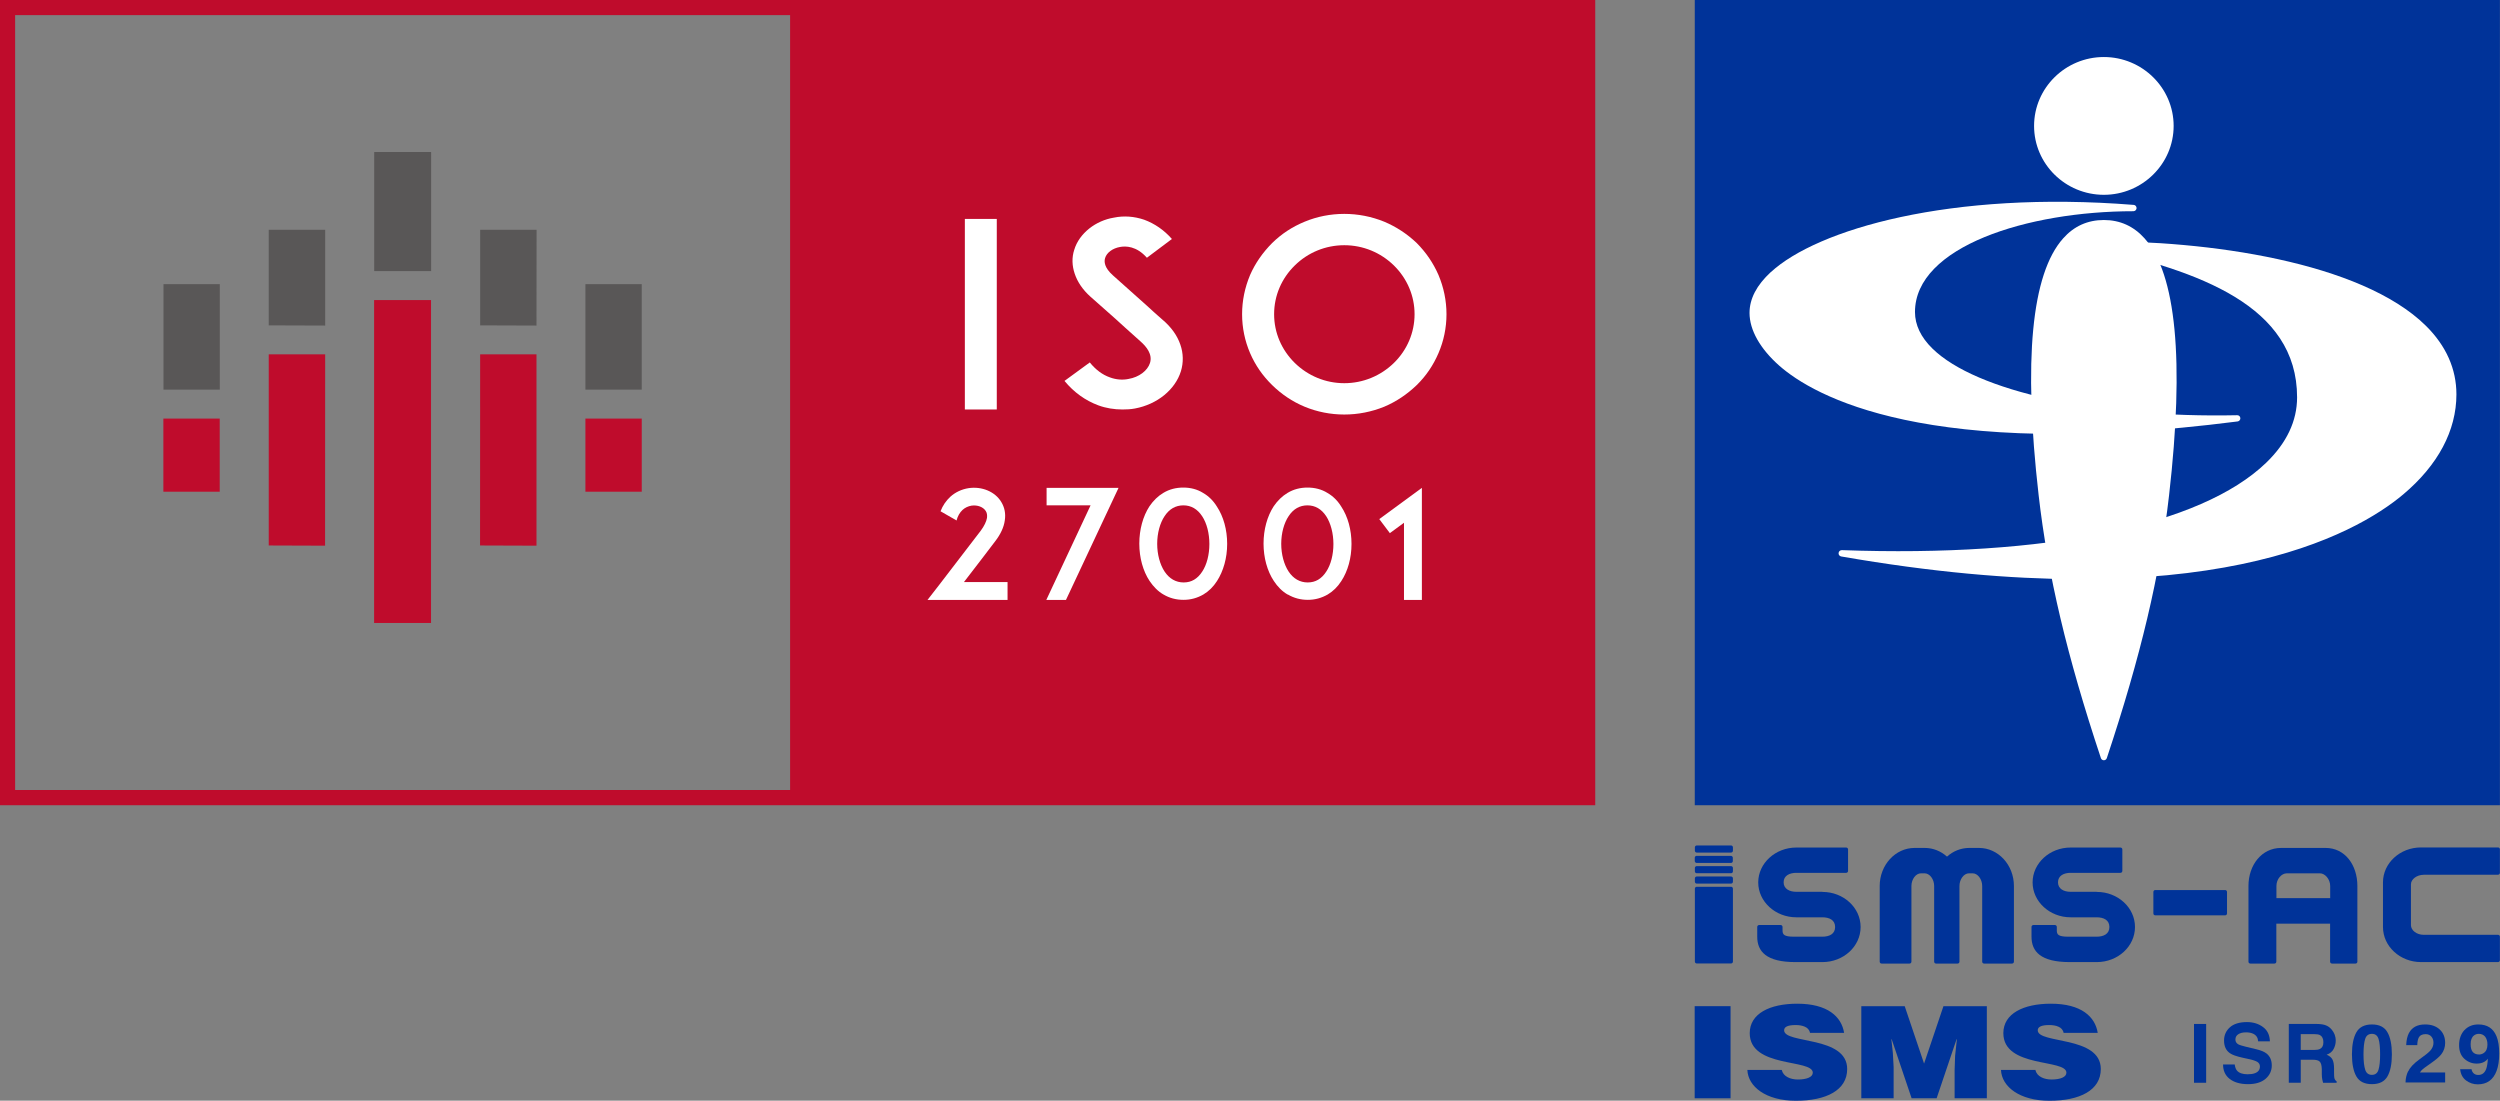 <?xml version="1.0" encoding="UTF-8"?><svg id="_レイヤー_2" xmlns="http://www.w3.org/2000/svg" viewBox="0 0 252.94 111.36"><rect x="0" y="0" width="252.94" height="111.36" fill="#808080" stroke="none"/><defs><style>.cls-1{fill:none;}.cls-2{fill:#bf0c2c;}.cls-3{fill:#039;}.cls-4{fill:#039;}.cls-5{fill:#fff;}.cls-6{fill:#595757;}</style></defs><g id="_コピー_フォントイキ"><rect class="cls-3" x="171.47" width="81.46" height="81.47"/><path class="cls-5" d="M205.8,12.74c0,3.85,3.17,6.97,7.06,6.97s7.06-3.13,7.06-6.97-3.17-6.97-7.06-6.97-7.06,3.13-7.06,6.97Z"/><path class="cls-5" d="M208.74,24.12c-3.2,3.59-4.04,12.33-2.48,25.97.92,8.06,2.86,16.27,6.3,26.61.04.13.16.22.3.22s.26-.09.3-.22c3.44-10.34,5.38-18.54,6.3-26.61,1.56-13.64.72-22.38-2.48-25.97-1.1-1.23-2.48-1.86-4.12-1.86s-3.02.62-4.12,1.86Z"/><path class="cls-5" d="M179.16,27.53c-1.43,1.32-2.15,2.7-2.15,4.13,0,1.73,1.07,3.62,3,5.33,3.46,3.05,14.9,9.69,46.38,5.65.17-.02.29-.17.28-.34-.01-.17-.16-.3-.32-.29-14.02.3-26.41-2.41-30.83-6.74-1.18-1.15-1.77-2.4-1.77-3.7,0-6.62,11.39-10.2,22.1-10.2.17,0,.31-.14.32-.31,0-.17-.12-.32-.29-.33-18.56-1.48-32.04,2.49-36.71,6.8ZM226.36,42.64h0,0Z"/><path class="cls-5" d="M211.82,24.41c-.16,0-.3.12-.31.29-.02.16.09.31.25.34,10.73,2.39,20.65,5.88,20.65,15.16,0,2.39-1.05,4.61-3.13,6.62-6.61,6.37-22.26,9.59-42.93,8.84-.17,0-.31.12-.33.29-.02.17.1.32.26.35,36.95,6.43,52.08-2.25,56.87-6.28,3.52-2.96,5.38-6.46,5.38-10.12,0-2.57-1.04-4.91-3.08-6.93-6.56-6.49-22.22-8.67-33.63-8.55Z"/><path class="cls-4" d="M223.21,109.55h-1.23v-5.95h1.23v5.95Z"/><path class="cls-4" d="M226.1,107.71c.04.27.11.47.23.61.21.24.56.37,1.06.37.3,0,.54-.03.73-.1.35-.12.53-.35.53-.69,0-.2-.09-.35-.26-.46-.17-.1-.45-.2-.83-.28l-.64-.14c-.63-.14-1.07-.29-1.3-.46-.4-.27-.6-.7-.6-1.29,0-.53.2-.98.59-1.33.39-.35.97-.53,1.73-.53.63,0,1.18.17,1.62.5.45.33.68.81.7,1.45h-1.19c-.02-.36-.18-.61-.48-.76-.2-.1-.45-.15-.74-.15-.33,0-.59.06-.79.19-.2.13-.29.31-.29.54,0,.21.1.37.29.48.12.07.39.15.79.25l1.04.25c.46.11.8.25,1.03.43.35.28.53.68.53,1.21s-.21.99-.63,1.35-1.01.54-1.78.54-1.4-.18-1.85-.53c-.45-.35-.67-.84-.67-1.46h1.19Z"/><path class="cls-4" d="M235.35,103.75c.22.09.4.23.56.42.13.15.23.32.3.5.07.18.11.39.11.63,0,.28-.07.56-.21.83-.14.27-.38.47-.71.58.27.11.47.27.58.47.11.2.17.51.17.93v.4c0,.27.01.46.03.55.03.15.11.27.23.34v.15h-1.37c-.04-.13-.06-.24-.08-.32-.03-.17-.05-.34-.05-.51v-.55c-.01-.38-.08-.63-.21-.76-.13-.13-.36-.19-.71-.19h-1.21v2.33h-1.21v-5.95h2.84c.41,0,.72.06.94.15ZM232.78,104.63v1.6h1.34c.27,0,.46-.03.6-.1.23-.11.35-.34.35-.67,0-.36-.11-.6-.34-.73-.13-.07-.32-.1-.57-.1h-1.37Z"/><path class="cls-4" d="M241.55,104.44c.3.52.45,1.27.45,2.24s-.15,1.71-.45,2.23c-.3.52-.82.78-1.57.78s-1.27-.26-1.57-.78c-.3-.52-.45-1.27-.45-2.23s.15-1.71.45-2.24c.3-.52.82-.79,1.57-.79s1.27.26,1.57.79ZM239.3,108.22c.11.36.34.53.68.53s.57-.18.67-.53c.11-.36.16-.87.16-1.54s-.05-1.23-.16-1.57c-.11-.34-.33-.51-.67-.51s-.57.17-.68.51c-.11.34-.17.86-.17,1.57s.06,1.19.17,1.54Z"/><path class="cls-4" d="M243.66,108.4c.16-.39.55-.8,1.16-1.24.53-.38.87-.65,1.03-.82.24-.26.36-.53.36-.84,0-.25-.07-.45-.21-.62-.14-.16-.33-.25-.59-.25-.35,0-.59.13-.71.39-.07.15-.12.39-.13.72h-1.12c.02-.5.11-.9.27-1.21.31-.58.85-.88,1.64-.88.62,0,1.11.17,1.48.51.37.34.55.8.55,1.36,0,.43-.13.82-.39,1.15-.17.22-.45.47-.84.75l-.46.33c-.29.2-.49.35-.59.44-.11.09-.2.2-.27.32h2.55v1.01h-4.01c.01-.42.1-.8.27-1.15Z"/><path class="cls-4" d="M249.34,104.23c.36-.39.83-.58,1.41-.58.89,0,1.5.39,1.83,1.18.19.45.28,1.03.28,1.76s-.09,1.3-.27,1.77c-.34.9-.98,1.35-1.9,1.35-.44,0-.83-.13-1.18-.39s-.55-.64-.6-1.14h1.15c.03.17.1.31.22.42.12.11.28.16.47.16.38,0,.65-.21.8-.63.08-.23.14-.57.16-1.01-.1.13-.22.23-.34.3-.22.13-.48.19-.79.19-.47,0-.88-.16-1.24-.48-.36-.32-.54-.79-.54-1.39s.18-1.13.54-1.52ZM251.28,106.55c.26-.17.39-.46.39-.87,0-.33-.08-.59-.23-.79-.16-.19-.37-.29-.64-.29-.2,0-.36.06-.5.17-.22.17-.33.46-.33.88,0,.35.07.61.21.78.14.17.36.26.65.26.16,0,.31-.05.45-.14Z"/><path class="cls-4" d="M171.46,111.12v-9.32h3.63v9.32h-3.63Z"/><path class="cls-4" d="M183.13,104.51c-.06-.32-.26-.52-.52-.63-.26-.12-.59-.17-.94-.17-.8,0-1.16.19-1.16.53,0,1.4,6.38.53,6.38,3.92,0,2.16-2.14,3.21-5.19,3.21s-4.84-1.44-4.91-3.12h3.48c.08.34.29.58.6.74.29.16.68.23,1.03.23.91,0,1.51-.25,1.51-.69,0-1.41-6.38-.44-6.38-4,0-1.98,2.03-2.98,4.81-2.98,3.08,0,4.48,1.32,4.74,2.95h-3.45Z"/><path class="cls-4" d="M188.32,111.12v-9.32h4.39l1.96,5.81,1.96-5.81h4.39v9.32h-3.26v-2.85l.05-1.45.18-1.68h-.03l-2.02,5.98h-2.53l-2.02-5.98h-.03l.15,1.37.08,1.45v3.16h-3.26Z"/><path class="cls-4" d="M208.79,104.51c-.06-.32-.26-.52-.52-.63-.26-.12-.59-.17-.94-.17-.8,0-1.16.19-1.16.53,0,1.4,6.38.53,6.38,3.92,0,2.16-2.14,3.21-5.19,3.21s-4.84-1.44-4.91-3.12h3.48c.08.34.29.58.6.74.29.16.68.23,1.03.23.91,0,1.51-.25,1.51-.69,0-1.41-6.38-.44-6.38-4,0-1.98,2.03-2.98,4.81-2.98,3.08,0,4.48,1.32,4.74,2.95h-3.45Z"/><path class="cls-4" d="M184.38,90.23h-2.63c-.68,0-1.29-.29-1.29-.96h0c0-.68.6-.96,1.29-.96h5.04c.11,0,.19-.09.19-.19v-2.18c0-.11-.09-.19-.19-.19h-5.04c-2.13,0-3.86,1.59-3.86,3.53s1.73,3.53,3.86,3.53h2.63c.7,0,1.29.27,1.29.98s-.59.98-1.29.98h0s-2.17,0-2.17,0c-.05,0-.66,0-.71,0-1.03,0-1.15-.23-1.15-.65v-.34c0-.11-.09-.19-.19-.19h-2.18c-.11,0-.19.09-.19.19v.99c0,1.49.91,2.57,3.85,2.57h2.75c2.13,0,3.86-1.59,3.86-3.55s-1.73-3.55-3.86-3.55Z"/><path class="cls-4" d="M212.13,90.23h-2.63c-.68,0-1.28-.29-1.28-.96h0c0-.68.6-.96,1.28-.96h5.04c.11,0,.19-.09.19-.19v-2.18c0-.11-.09-.19-.19-.19h-5.04c-2.13,0-3.85,1.59-3.85,3.53s1.73,3.53,3.85,3.53h2.63c.7,0,1.29.27,1.29.98s-.59.98-1.29.98h0s-2.17,0-2.17,0c-.05,0-.66,0-.71,0-1.03,0-1.15-.23-1.15-.65v-.34c0-.11-.09-.19-.19-.19h-2.18c-.11,0-.19.09-.19.19v.99c0,1.49.91,2.57,3.86,2.57h2.75c2.13,0,3.86-1.59,3.86-3.55s-1.73-3.55-3.86-3.55Z"/><path class="cls-4" d="M245.21,88.5h7.4s.13,0,.13,0c.11,0,.19-.09.19-.19v-2.38c0-.11-.09-.19-.19-.19h-7.79c-2.13,0-3.85,1.59-3.85,3.53v4.52c0,1.96,1.73,3.55,3.85,3.55h7.79c.11,0,.19-.09.19-.19v-2.38c0-.11-.09-.19-.19-.19h-7.53c-.7,0-1.28-.45-1.28-.98v-4.13c0-.51.6-.96,1.28-.96Z"/><path class="cls-4" d="M218.06,90.05h7.07c.11,0,.19.09.19.19v2.18c0,.11-.09.19-.19.19h-7.07c-.11,0-.19-.09-.19-.19v-2.18c0-.11.09-.19.19-.19Z"/><path class="cls-4" d="M200.27,85.79h-1.03c-.85,0-1.64.33-2.25.88-.61-.55-1.4-.88-2.25-.88h-1.03c-1.95,0-3.53,1.73-3.53,3.85v7.66c0,.11.09.19.19.19h2.83c.11,0,.19-.09.19-.19v-7.66c0-.68.45-1.28.96-1.28h.38c.51,0,.96.6.96,1.28v7.66c0,.11.09.19.19.19h2.18c.11,0,.19-.09.19-.19v-7.66c0-.68.45-1.28.96-1.28h.38c.51,0,.96.6.96,1.28v7.66c0,.11.09.19.19.19h2.83c.11,0,.19-.09.19-.19v-7.66c0-2.13-1.59-3.85-3.53-3.85Z"/><path class="cls-4" d="M235.31,85.79h-4.52c-1.96,0-3.3,1.73-3.3,3.85v7.66c0,.11.09.19.19.19h2.44c.11,0,.19-.09.19-.19v-3.85h5.44v3.85c0,.11.09.19.19.19h2.38c.11,0,.19-.09.19-.19v-7.66c0-2.13-1.26-3.85-3.21-3.85ZM235.76,90.87h-5.44v-1.23c0-.7.51-1.28,1.05-1.28h3.36c.51,0,1.03.6,1.03,1.28v1.23Z"/><path class="cls-4" d="M171.67,89.72h3.47c.11,0,.19.09.19.19v7.38c0,.11-.09.19-.19.19h-3.47c-.11,0-.19-.09-.19-.19v-7.38c0-.11.09-.19.19-.19Z"/><path class="cls-4" d="M171.67,85.54h3.47c.11,0,.19.09.19.19v.34c0,.11-.09.19-.19.19h-3.47c-.11,0-.19-.09-.19-.19v-.34c0-.11.09-.19.19-.19Z"/><rect class="cls-4" x="171.47" y="86.59" width="3.85" height=".72" rx=".19" ry=".19"/><path class="cls-4" d="M171.67,87.63h3.47c.11,0,.19.09.19.19v.34c0,.11-.09.19-.19.19h-3.47c-.11,0-.19-.09-.19-.19v-.34c0-.11.09-.19.19-.19Z"/><path class="cls-4" d="M171.67,88.68h3.47c.11,0,.19.09.19.19v.34c0,.11-.09.19-.19.19h-3.47c-.11,0-.19-.09-.19-.19v-.34c0-.11.09-.19.19-.19Z"/><rect class="cls-1" x="171.47" y="85.54" width="81.46" height="11.95"/><path class="cls-2" d="M81.47,0H0v81.47h161.4V0h-79.93ZM79.94,79.93H1.53V1.53h78.41v78.4Z"/><rect class="cls-2" x="37.85" y="30.36" width="5.76" height="32.67"/><rect class="cls-6" x="37.86" y="15.38" width="5.76" height="12.05"/><polygon class="cls-6" points="54.28 32.94 54.29 23.25 48.58 23.25 48.58 32.92 54.28 32.94"/><polygon class="cls-2" points="48.58 35.85 48.57 55.19 54.28 55.21 54.28 35.85 48.58 35.85"/><polygon class="cls-6" points="32.9 32.94 32.9 23.25 27.19 23.25 27.19 32.92 32.9 32.94"/><polygon class="cls-2" points="27.19 35.85 27.19 55.19 32.89 55.21 32.9 35.85 27.19 35.85"/><rect class="cls-6" x="16.54" y="28.75" width="5.7" height="10.67"/><rect class="cls-2" x="16.53" y="42.35" width="5.7" height="7.4"/><rect class="cls-6" x="59.23" y="28.75" width="5.7" height="10.67"/><rect class="cls-2" x="59.23" y="42.35" width="5.7" height="7.4"/><path class="cls-5" d="M101.94,58.9v1.8h-8.1l1.12-1.44c2.13-2.77,3.08-4.01,4.28-5.58.34-.46.56-.92.62-1.28.03-.28,0-.5-.12-.69-.25-.41-.84-.64-1.45-.55-.34.06-.65.2-.9.43-.28.26-.5.63-.61,1.07l-1.62-.93c.22-.58.56-1.07.99-1.47.51-.46,1.15-.76,1.85-.87,1.34-.2,2.67.35,3.3,1.39.34.55.47,1.19.36,1.88-.09.67-.42,1.39-.96,2.09-.98,1.28-1.77,2.34-3.17,4.14h4.41Z"/><path class="cls-5" d="M105.86,60.7l4.48-9.57h-4.45v-1.77h7.28l-5.32,11.34h-1.99Z"/><path class="cls-5" d="M117.73,60.16c-.56-.32-1.03-.8-1.42-1.38-.67-1.01-1.04-2.36-1.04-3.78s.37-2.77,1.03-3.78c.39-.57.86-1.03,1.4-1.35.61-.37,1.29-.54,2.02-.54s1.41.17,2,.54c.56.32,1.03.78,1.4,1.38.67,1.01,1.04,2.35,1.04,3.78s-.38,2.75-1.03,3.76c-.37.58-.84,1.04-1.38,1.36-.61.35-1.27.54-2.01.54s-1.42-.18-2.02-.54ZM117.83,52.22c-.47.7-.75,1.73-.75,2.8s.28,2.1.75,2.81c.48.72,1.14,1.1,1.93,1.1s1.4-.37,1.87-1.09c.47-.7.73-1.73.73-2.8s-.26-2.1-.73-2.81c-.48-.73-1.12-1.1-1.9-1.1s-1.43.37-1.9,1.09Z"/><path class="cls-5" d="M130.29,60.16c-.56-.32-1.03-.8-1.41-1.38-.67-1.01-1.04-2.36-1.04-3.78s.37-2.77,1.03-3.78c.39-.57.86-1.03,1.4-1.35.61-.37,1.29-.54,2.02-.54s1.42.17,2.01.54c.56.32,1.03.78,1.4,1.38.67,1.01,1.04,2.35,1.04,3.78s-.37,2.75-1.03,3.76c-.37.58-.84,1.04-1.38,1.36-.61.35-1.28.54-2.01.54s-1.41-.18-2.02-.54ZM130.38,52.22c-.47.7-.75,1.73-.75,2.8s.28,2.1.75,2.81c.48.72,1.14,1.1,1.93,1.1s1.4-.37,1.87-1.09c.47-.7.73-1.73.73-2.8s-.27-2.1-.73-2.81c-.48-.73-1.12-1.1-1.9-1.1s-1.43.37-1.9,1.09Z"/><path class="cls-5" d="M142.05,60.7v-7.81l-1.43,1.05-1.07-1.42,4.31-3.16v11.34h-1.8Z"/><path class="cls-5" d="M97.62,41.43v-19.28h3.23v19.28h-3.23Z"/><path class="cls-5" d="M119.48,37.56c-.58,1.87-2.4,3.35-4.65,3.77-.42.08-.84.1-1.26.1-.83,0-1.67-.13-2.45-.42-1.31-.49-2.45-1.3-3.42-2.47l2.56-1.87c.59.73,1.28,1.25,2.03,1.51.61.23,1.28.29,1.89.16,1.06-.18,1.92-.83,2.17-1.61.28-.88-.36-1.66-.95-2.18-.92-.81-2.42-2.18-2.54-2.29l-2.53-2.24c-.78-.7-1.31-1.48-1.59-2.31-.28-.81-.31-1.66-.05-2.44.25-.83.78-1.56,1.53-2.16.7-.55,1.56-.94,2.48-1.09,1-.21,2.06-.13,3.06.21,1.06.39,2.01,1.04,2.81,1.95l-2.53,1.9c-1.06-1.2-2.15-1.2-2.73-1.09-.73.13-1.34.57-1.5,1.12-.11.36-.09.96.78,1.74l3.46,3.09c.5.47,1.11,1.01,1.56,1.4.89.75,1.5,1.61,1.81,2.52.31.88.33,1.82.06,2.7Z"/><path class="cls-5" d="M132,41.15c-1.25-.52-2.34-1.26-3.29-2.19-.95-.93-1.7-2-2.23-3.23-.53-1.23-.81-2.57-.81-3.94s.28-2.71.81-3.97c.53-1.21,1.28-2.27,2.23-3.23.95-.93,2.03-1.64,3.29-2.16,1.25-.52,2.62-.79,4.01-.79s2.76.27,4.04.79c1.23.52,2.31,1.23,3.29,2.16.95.96,1.67,2.02,2.2,3.23.53,1.26.81,2.6.81,3.97s-.28,2.71-.81,3.94c-.53,1.23-1.25,2.3-2.2,3.23-.97.93-2.06,1.67-3.29,2.19-1.28.52-2.65.79-4.04.79s-2.76-.27-4.01-.79ZM131,26.86c-1.34,1.31-2.09,3.06-2.09,4.93s.75,3.61,2.09,4.93c1.34,1.31,3.12,2.05,5.01,2.05s3.68-.74,5.02-2.05c1.34-1.31,2.09-3.07,2.09-4.93s-.75-3.61-2.09-4.93c-1.34-1.31-3.12-2.05-5.02-2.05s-3.68.74-5.01,2.05Z"/></g></svg>